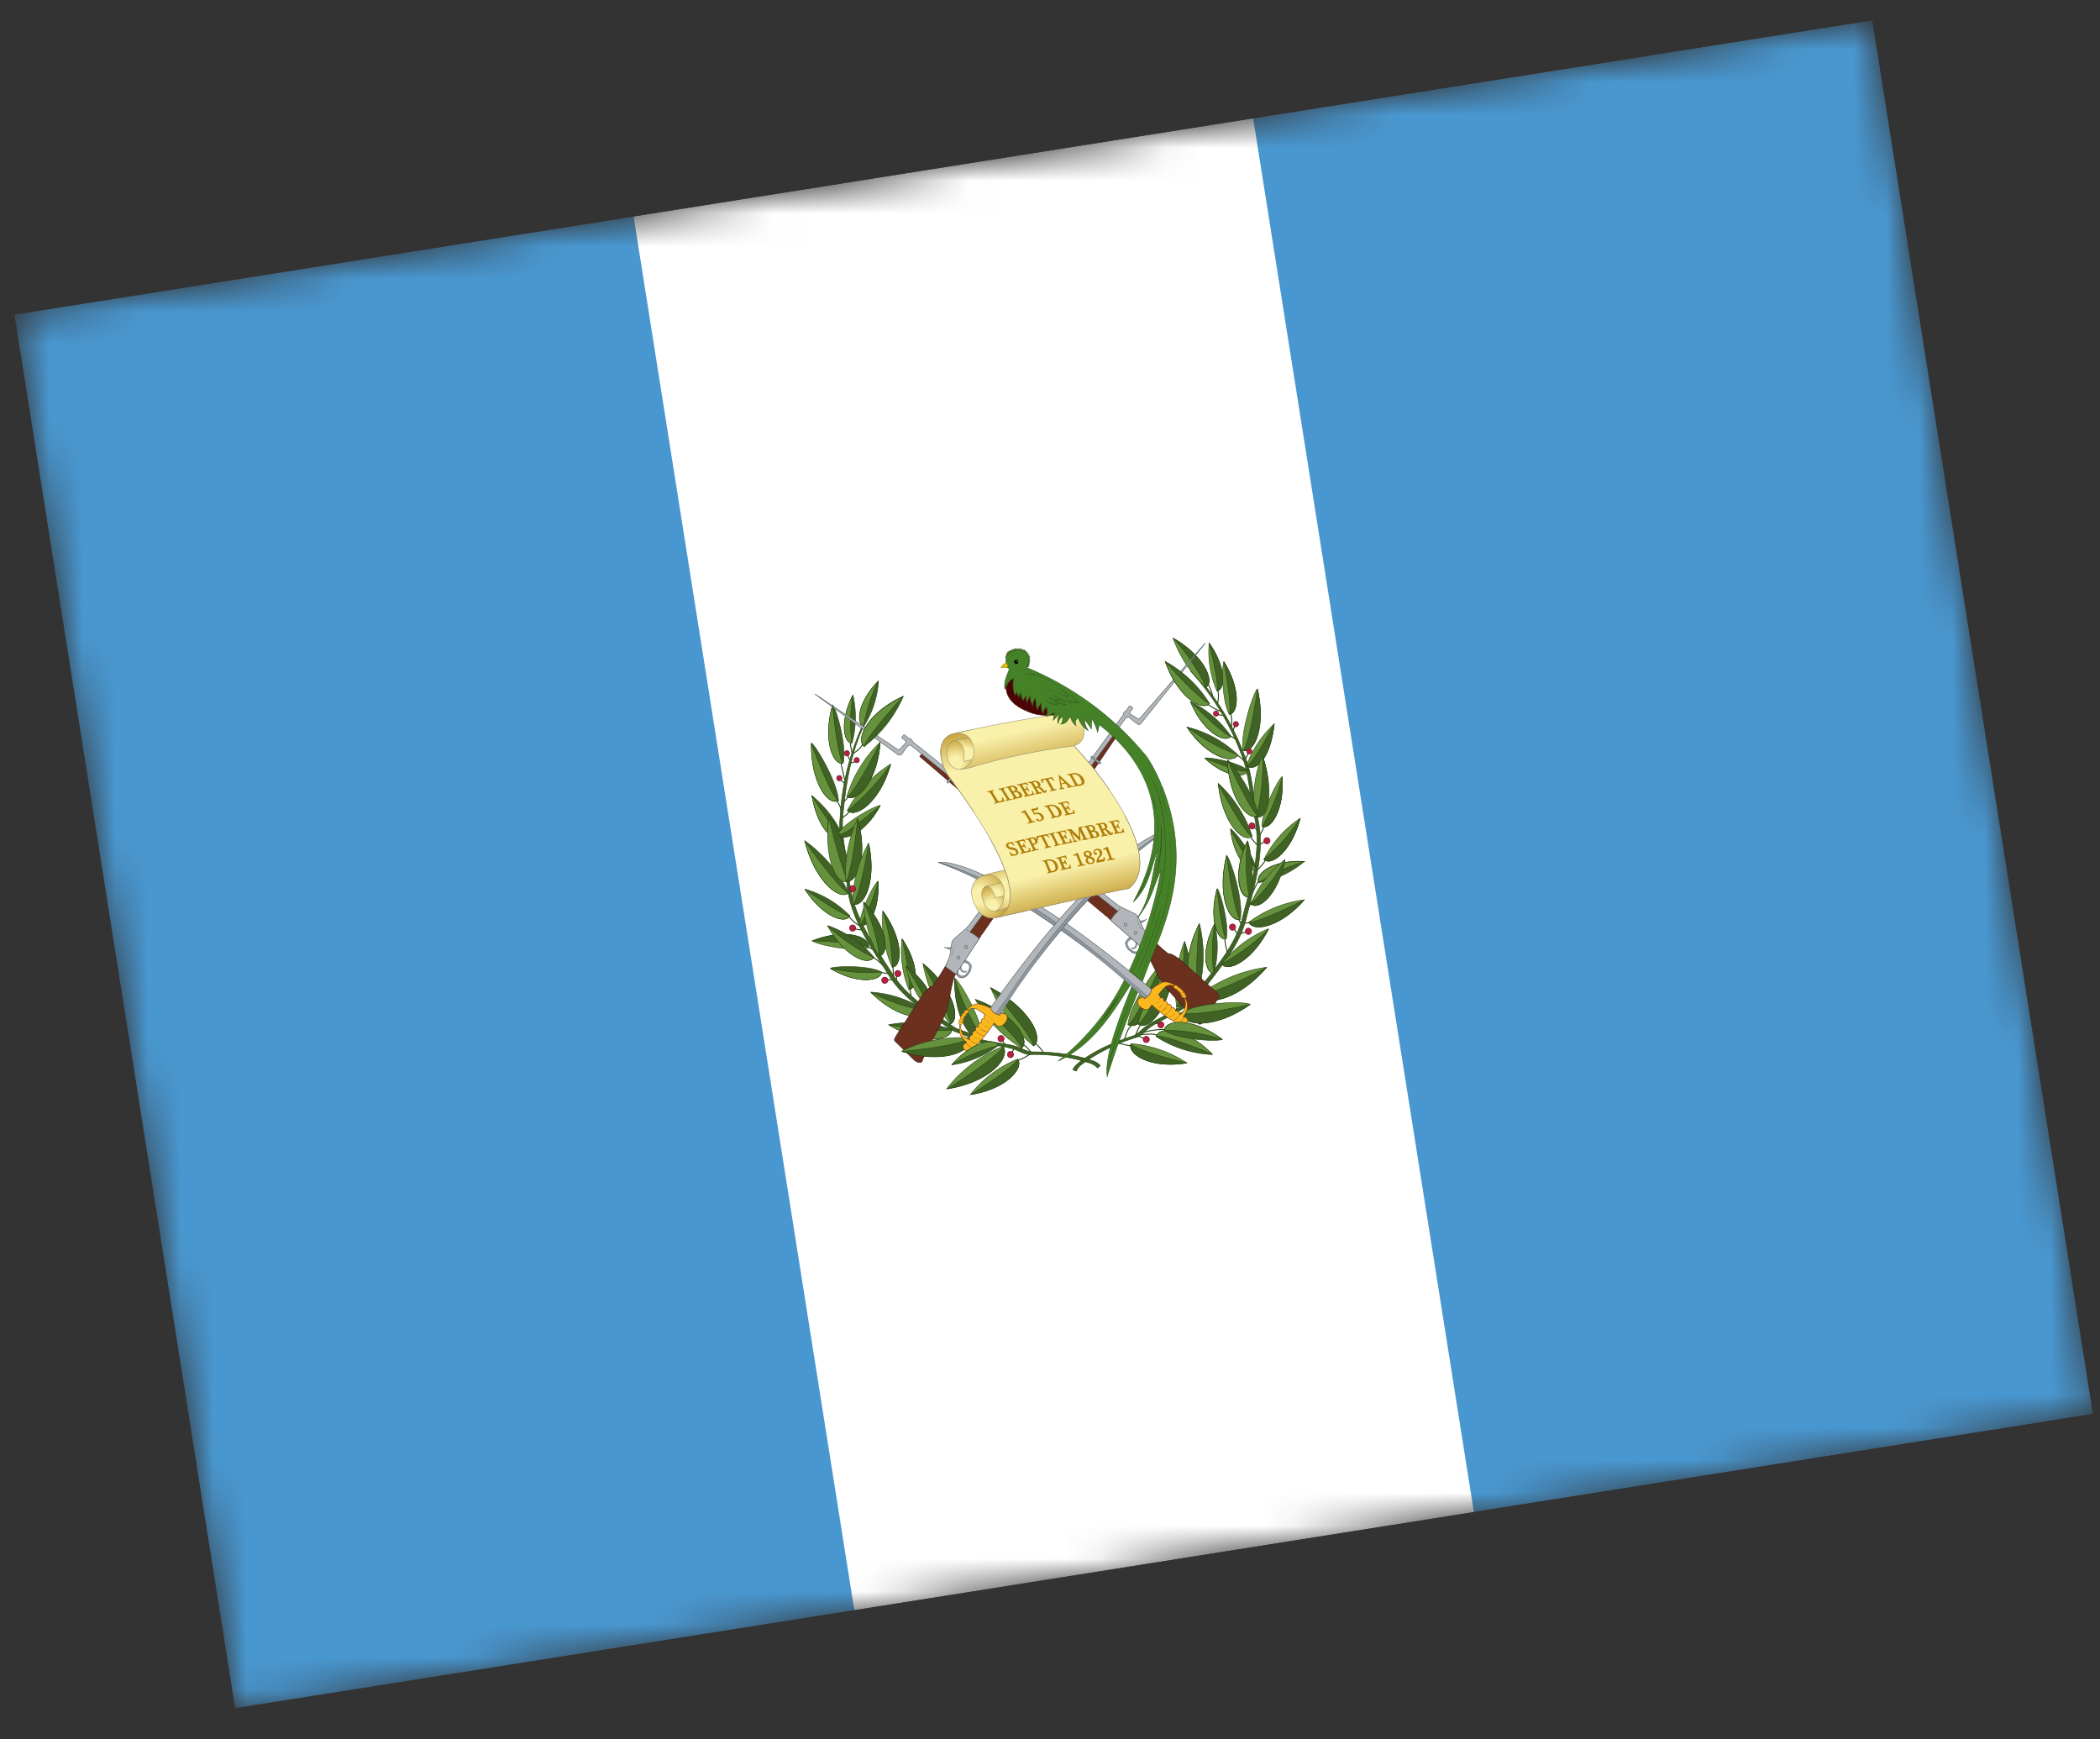<svg xmlns="http://www.w3.org/2000/svg" width="64" height="53" fill="none"><rect width="100%" height="100%" fill="#333333" stroke="none"/><g clip-path="url(#a)"><mask id="b" width="64" height="53" x="0" y="0" maskUnits="userSpaceOnUse" style="mask-type:luminance"><path fill="#fff" d="M57.063.617.436 9.586l6.726 42.47 56.628-8.969L57.063.617Z"/></mask><g mask="url(#b)"><path fill="#4997D0" d="M.436 9.586 57.063.616l6.727 42.471-56.628 8.97L.436 9.585Z"/><path fill="#fff" d="m19.31 6.596 18.881-2.99 6.727 42.47-18.882 2.991-6.726-42.47Z"/><path stroke="#24420E" stroke-width=".029" d="M31.011 32.312c.19-.06.288-.136.41-.2m.118-.326c.11.082.202.188.27.31m-.641-.281a.963.963 0 0 1 .264.273m-5.136-9.426c-.053.129-.184.232-.305.304m-.024-.012c-.016-.102-.049-.217-.05-.321m-.079.387c.005.03.045.098.066.14m.163.049-.14.044m-.298-.02c.03.19.086.406.127.572m-.14-.053a.435.435 0 0 0 .136.12m-.255.529a.8.8 0 0 1 .14.277m.211-.386-.126.133m.173.302a.984.984 0 0 1-.227.194m.195 2.997c.094.12.21.222.342.298m.063.118a.576.576 0 0 1-.227-.04m.414.572.134.054m.01.253c.096.045.206.14.31.243m-.067.22c.104.007.187.024.241.038m-.043.194.144-.023m.032-.402.012.312m.09.106.011-.122m.407.386.03.235m3.137 1.594-.068.13m-.217-.257-.071-.124"/><path fill="#406325" d="M33.537 32.474a.57.57 0 0 0-.268-.16c-.6-.205-1.174-.257-1.807-.261-.155.002-.32-.114-.483-.164-.385-.111-.79-.114-1.164-.243a.416.416 0 0 1-.16-.087c-.17-.138-.43-.149-.604-.279-.694-.475-1.409-.901-1.86-1.616-.55-.865-1.197-1.745-1.299-2.808-.063-.68-.263-1.337-.205-1.991.094-.99.248-1.966.684-2.837l-.084.073a7.76 7.76 0 0 0-.685 2.83c-.064.662.136 1.327.205 1.991.096 1.072.75 1.95 1.292 2.816.45.708 1.174 1.14 1.862 1.624.18.121.433.134.603.28.05.035.104.064.161.086.38.12.785.123 1.172.242.155.05.32.16.467.166a5.485 5.485 0 0 1 1.821.25.585.585 0 0 1 .268.16l.083-.08"/><path stroke="#24420E" stroke-width=".015" d="M33.537 32.474a.57.57 0 0 0-.268-.16c-.6-.205-1.174-.257-1.807-.261-.155.002-.32-.114-.483-.164-.385-.111-.79-.114-1.164-.243a.416.416 0 0 1-.16-.087c-.17-.138-.43-.149-.604-.279-.694-.475-1.409-.901-1.86-1.616-.55-.865-1.197-1.745-1.299-2.808-.063-.68-.263-1.337-.205-1.991.094-.99.248-1.966.684-2.837l-.084.073a7.76 7.76 0 0 0-.685 2.83c-.064.662.136 1.327.205 1.991.096 1.072.75 1.95 1.292 2.816.45.708 1.174 1.14 1.862 1.624.18.121.433.134.603.28.05.035.104.064.161.086.38.12.785.123 1.172.242.155.05.32.16.467.166a5.485 5.485 0 0 1 1.821.25.585.585 0 0 1 .268.16l.083-.08"/><path fill="#67923D" stroke="#24420E" stroke-width=".015" d="M27.192 29.476a3.535 3.535 0 0 1-.287-1.716c.631.874.598 1.681.287 1.716Zm3.82 2.797a3.54 3.54 0 0 0-1.44 1.083c1.085-.165 1.639-.807 1.44-1.083Zm.489-.4a4.477 4.477 0 0 1-1.312-1.778c1.203.627 1.638 1.562 1.312 1.779Z"/><path fill="#67923D" stroke="#24420E" stroke-width=".015" d="M31.137 31.94a4.08 4.08 0 0 1-1.413-1.485c1.193.426 1.691 1.246 1.413 1.485Zm-1.199-.32c-.018-.581-.682-1.705-.84-1.815-.024 1.24.536 1.983.84 1.815Zm-2.241-1.466a3.165 3.165 0 0 1-.207-1.541c.53.793.482 1.512.207 1.541Zm-1.873-5.46c.31-.58.767-1.066 1.322-1.409-.319 1.145-1.062 1.66-1.322 1.41Z"/><path fill="#67923D" stroke="#24420E" stroke-width=".015" d="M25.808 24.276a3.815 3.815 0 0 1 1.018-1.66c-.084 1.19-.715 1.852-1.018 1.66Zm3.152 6.937a4.13 4.13 0 0 1-.83-1.848c.949.787 1.155 1.714.823 1.849l.007-.001Zm-2.483-2.343c-.49.16-1.59-.093-1.724-.199 1.01-.4 1.775-.131 1.724.2Zm-.27-.684c-.007-.411.434-1.253.547-1.33.067.888-.316 1.443-.547 1.33Zm4.361 3.701a4.118 4.118 0 0 0-1.716 1.292c1.293-.198 1.96-.963 1.716-1.292Z"/><path fill="#406325" stroke="#24420E" stroke-width=".015" d="M27.196 29.47c.303-.034.339-.834-.293-1.708.18.551.279 1.127.293 1.707Zm1.035 1.334a3.523 3.523 0 0 0-1.687-.572c.779.784 1.603.878 1.687.572Zm-2.365-3.598a4.217 4.217 0 0 0-1.34-1.586c.306 1.24 1.07 1.831 1.34 1.586Zm1 2.413c-.402-.214-1.426-.18-1.563-.112.83.498 1.549.391 1.563.112Zm-.962-1.707a3.065 3.065 0 0 0-1.373-.817c.539.845 1.245 1.077 1.372.81l.001.007Zm-.35-3.512c-.03-.565-.673-1.647-.823-1.759-.023 1.203.517 1.92.816 1.76l.007-.001Zm.143-1.14c.119-.506-.202-1.647-.318-1.778-.303 1.06.012 1.842.318 1.778Z"/><path fill="#406325" stroke="#24420E" stroke-width=".015" d="M25.968 22.64c.127-.476.137-.977.027-1.458-.405.79-.284 1.461-.027 1.458Zm.36-.514a2.89 2.89 0 0 0 .445-1.375c-.616.622-.693 1.294-.445 1.375Zm-.655 3.342c.017.064-.167-.589-.93-1.225.2 1.078.681 1.421.93 1.225Zm3.334 5.903a3.795 3.795 0 0 0-1.922-.146c1.025.617 1.91.492 1.921.146Zm.93.25c-.313.162-.864-.576-.847-1.815.197.64.48 1.252.84 1.816l.006-.002Zm1.082.653c.19.277-.355.918-1.433 1.081.803-.502 1.407-.965 1.434-1.074l-.001-.007Zm.473-.405c.325-.224-.1-1.146-1.311-1.771.77.867 1.326 1.634 1.31 1.77Z"/><path fill="#406325" stroke="#24420E" stroke-width=".015" d="M31.135 31.934c.27-.245-.218-1.052-1.411-1.478.812.711 1.406 1.352 1.411 1.478Zm-3.431-1.78c.268-.027.323-.748-.207-1.541.177.796.26 1.458.207 1.541Zm-1.88-5.451c.26.243.99-.262 1.316-1.408a6.601 6.601 0 0 1-1.315 1.408Z"/><path fill="#406325" stroke="#24420E" stroke-width=".015" d="M25.823 24.274c.295.193.919-.468 1.003-1.658-.444.917-.89 1.625-1.003 1.658Zm3.136 6.931c.324-.133.127-1.054-.829-1.84.515.93.862 1.723.829 1.84Zm-2.496-2.332c.05-.33-.705-.594-1.71-.202.908.021 1.637.116 1.71.201Zm-.248-.68c.23.098.599-.448.546-1.339-.118.47-.302.921-.546 1.338Zm4.354 3.702c.238.337-.415 1.093-1.709 1.29.951-.593 1.68-1.15 1.71-1.29Z"/><path fill="#406325" stroke="#24420E" stroke-width=".015" d="M26.635 29.168a3.296 3.296 0 0 0-1.404-.962c.517.937 1.241 1.235 1.404.962Z"/><path fill="#67923D" stroke="#24420E" stroke-width=".015" d="M25.525 25.424c.233-.389 1.15-.871 1.303-.88-.453.858-1.146 1.126-1.303.88Zm2.7 5.382c-.083.313-.9.217-1.687-.565a6.12 6.12 0 0 0 1.687.565Zm-2.366-3.598c-.27.245-1.019-.348-1.333-1.588.628.898 1.205 1.57 1.333 1.588Zm1 2.413c-.007.278-.726.384-1.547-.108.508.112 1.03.148 1.547.108Zm-.97-1.713c-.128.26-.819.032-1.357-.812.68.492 1.271.826 1.364.81l-.007.002Zm-.35-3.513c-.298.168-.83-.543-.814-1.744.35.956.711 1.7.814 1.744Zm.15-1.14c-.305.07-.62-.711-.317-1.771.09.945.234 1.71.317 1.77Zm.271-.613c-.25-.005-.378-.667.034-1.46a4.982 4.982 0 0 0-.034 1.46Zm.36-.514c-.242-.089-.17-.753.446-1.367-.214.43-.364.891-.446 1.367Z"/><path fill="#67923D" stroke="#24420E" stroke-width=".015" d="M25.673 25.469c-.256.198-.73-.147-.93-1.225.495.799.824 1.204.93 1.225ZM29 31.373c-.012.346-.89.47-1.913-.14.997.165 1.822.214 1.913.14Zm-.699-.601a3.074 3.074 0 0 1-.696-1.33c.747.535.942 1.208.71 1.327l-.014.003Zm-1.495-1.637c-.326-.384-.53-1.483-.482-1.648.733.776.787 1.577.481 1.648Zm-.193.037c-.156.273-.879-.018-1.39-.964.414.39.882.715 1.39.965Z"/><path fill="#406325" stroke="#24420E" stroke-width=".015" d="M25.528 25.422c.157.245.836-.02 1.297-.873-.783.634-1.086.907-1.297.873Zm1.27 3.697c.305-.071.253-.865-.48-1.634.245.518.407 1.072.48 1.64v-.006Zm1.512 1.649c.232-.112.036-.793-.703-1.328.428.66.725 1.234.703 1.328Z"/><path fill="#406325" stroke="#24420E" stroke-width=".015" d="M25.863 26.703c.046-.637-.384-1.633-.606-1.823-.159 1.18.294 1.947.606 1.823Z"/><path fill="#67923D" stroke="#24420E" stroke-width=".015" d="M25.87 26.854c-.415.163-.763-.779-.608-1.935.228.976.503 1.877.6 1.929l.008.006Z"/><path fill="#67923D" stroke="#24420E" stroke-width=".015" d="M25.776 26.862a3.97 3.97 0 0 1 .36-1.909c.327 1.133-.018 1.975-.36 1.909Z"/><path fill="#406325" stroke="#24420E" stroke-width=".015" d="M25.783 26.853c.341.066.68-.768.354-1.9-.097 1.012-.263 1.826-.354 1.9Z"/><path fill="#67923D" stroke="#24420E" stroke-width=".015" d="M25.986 27.547a3.735 3.735 0 0 1 .487-1.853c.245 1.175-.152 1.965-.487 1.853Z"/><path fill="#406325" stroke="#24420E" stroke-width=".015" d="M25.996 27.553c.327.113.725-.67.481-1.837-.167.985-.38 1.776-.481 1.837Z"/><path fill="#BA1F3E" stroke="#511124" stroke-width=".015" d="M25.592 23.793a.08.08 0 0 0 .066-.093.08.08 0 0 0-.092-.068.08.08 0 0 0-.066.093.08.08 0 0 0 .092.068Zm.531-.549a.08.08 0 0 0 .066-.093.08.08 0 0 0-.091-.068.08.08 0 0 0-.067.093.08.08 0 0 0 .092.068Zm-.3-.208a.08.08 0 0 0 .066-.093.08.08 0 0 0-.091-.068.08.08 0 0 0-.066.093.08.08 0 0 0 .091.068ZM26 28.375a.095.095 0 0 0 .079-.11.095.095 0 0 0-.109-.08.095.095 0 0 0-.078.11.095.095 0 0 0 .108.08Zm-.006-1.198a.095.095 0 0 0 .079-.11.095.095 0 0 0-.109-.08.095.095 0 0 0-.078.11.095.095 0 0 0 .108.08Zm1.382 2.585a.095.095 0 0 0 .079-.11.095.095 0 0 0-.109-.08.095.095 0 0 0-.078.11.095.095 0 0 0 .108.08Zm-.396.204a.095.095 0 0 0 .08-.11.095.095 0 0 0-.11-.08.095.095 0 0 0-.078.11.095.095 0 0 0 .109.08Zm3.542 1.778a.095.095 0 0 0 .078-.11.095.095 0 0 0-.108-.08.095.095 0 0 0-.079.11.095.095 0 0 0 .109.08Zm.29.486a.095.095 0 0 0 .078-.11.095.095 0 0 0-.108-.08.095.095 0 0 0-.079.11.095.095 0 0 0 .109.08Z"/><path stroke="#24420E" stroke-width=".029" d="M37.461 22.408c.058.036.096.045.188.113m-.693-1.307c-.016-.102-.086-.264-.123-.355m.286.18a.936.936 0 0 1-.016.406m-.307.012c.147.096.286.18.425.224m.287.045c.03.145.04.294.02.447m.045.105.067-.183m.005.914c.104.006.224.114.292.216m.02-.101.09-.18m.479 2.234a1.834 1.834 0 0 1-.133.275m-.288.046c.074.093.15.201.234.263m.247.403a.967.967 0 0 1-.276.344m.066.326c-.07.071-.145.248-.211.386m.369-1.572-.14.09m-.187-.526.098.06m-.234 2.84-.144.023m-.172-.108.062.11m-.486.46c0 .142.035.271.072.408m.204-.707.097.15m.28-.052-.177.05m-1.918 2.2-.05.143m.807-.428c-.105.032-.2.032-.297.032m-.325.502c-.077-.026-.151-.029-.227-.04m-1.024.365c-.056.062-.116.198-.169.327m-.095-.322c-.157.122-.187.306-.249.474m.234.173c-.12-.012-.258-.05-.404-.086m1.19-.241c-.178-.062-.348-.02-.525-.022m.77-.152a2.105 2.105 0 0 0-.74.11m.53-.28-.108-.027m-.338.466-.18-.07m3.587-4.255a1.288 1.288 0 0 0-.22.327m-.793-5.84-.168-.034"/><path fill="#406325" stroke="#24420E" stroke-width=".015" d="M32.696 32.598c.042-.104.127-.17.205-.235.507-.38 1.038-.599 1.64-.8.146-.052.267-.214.408-.304.33-.232.715-.36 1.032-.59.02-.018.097-.083.125-.14.118-.184.361-.275.488-.452.512-.666 1.06-1.293 1.27-2.113.254-.992.598-2.028.367-3.07-.15-.667-.163-1.354-.42-1.958a7.822 7.822 0 0 0-1.528-2.487l.103.044a7.76 7.76 0 0 1 1.527 2.487c.265.602.279 1.297.42 1.957.239 1.041-.112 2.079-.359 3.077-.21.813-.765 1.44-1.27 2.113-.134.171-.37.26-.487.452a.73.73 0 0 1-.126.132c-.324.231-.707.367-1.04.592-.132.096-.255.25-.393.302a5.485 5.485 0 0 0-1.654.802.584.584 0 0 0-.206.235l-.102-.044Z"/><path fill="#406325" stroke="#24420E" stroke-width=".015" d="M37.797 28.021c.116-.573-.287-1.813-.413-1.958-.303 1.202.076 2.057.413 1.958Z"/><path fill="#406325" stroke="#24420E" stroke-width=".015" d="M37.37 28.612c.1-.435-.174-1.419-.273-1.53-.259.917.01 1.594.272 1.53Zm.354-5.61a3.416 3.416 0 0 0-1.554-.848c.599.902 1.395 1.143 1.554.848Z"/><path fill="#406325" stroke="#24420E" stroke-width=".015" d="M37.516 22.436a3.189 3.189 0 0 0-1.235-1.057c.373.916 1.042 1.282 1.235 1.057Zm.51 1.036c-.298-.253-1.183-.405-1.31-.37.607.578 1.246.62 1.31.37Zm.336 3.424a2.867 2.867 0 0 0 1.391-.647c-.958-.058-1.521.383-1.391.647Zm-.08-.414c-.065-.41-.647-1.157-.783-1.225.103.883.577 1.37.783 1.225Z"/><path fill="#406325" stroke="#24420E" stroke-width=".015" d="M38.16 25.475a3.735 3.735 0 0 0-1.034-1.605c.13 1.194.75 1.815 1.034 1.605Zm-2.933 6.109c.517.335 1.11.525 1.722.552-.775-.8-1.618-.876-1.714-.553h-.008Z"/><path fill="#67923D" stroke="#24420E" stroke-width=".015" d="M37.797 28.006c-.345.1-.714-.741-.411-1.943.128 1.044.312 1.877.41 1.943Zm-3.329 3.796a3.615 3.615 0 0 1 1.706.591c-1.083.18-1.808-.26-1.712-.583l.006-.008Zm-.091-.578c.05-.608.831-1.72 1-1.815-.06 1.291-.688 2.02-1 1.815Zm1.481-.542a4.054 4.054 0 0 1 .238-1.986c.405 1.165.103 2.044-.238 1.986Zm1.375-1.312a3.526 3.526 0 0 1 1.42-1.065c-.498.986-1.246 1.33-1.428 1.066l.008-.001Zm1.227-4.19c0-.472.49-1.419.614-1.514.072 1.009-.352 1.63-.612 1.522l-.002-.008Z"/><path fill="#67923D" stroke="#24420E" stroke-width=".015" d="M38.063 28.1a3.617 3.617 0 0 1 1.688-.68c-.735.844-1.573.984-1.688.68Zm.456-1.909a3.21 3.21 0 0 1 1.104-1.254c-.266 1.017-.892 1.476-1.104 1.254Zm-.636-3.317c-.088-.556.311-1.75.438-1.883.265 1.165-.106 1.98-.438 1.883Zm-.795-1.815a3.044 3.044 0 0 1-.239-1.462c.521.735.497 1.42.232 1.463l.007-.001Z"/><path fill="#67923D" stroke="#24420E" stroke-width=".015" d="M36.754 20.946a3.709 3.709 0 0 1-1.003-1.498c.955.546 1.27 1.328 1.003 1.498Zm1.24 2.39c-.012.069.125-.598.841-1.28-.121 1.09-.578 1.462-.842 1.28Zm-1.408 6.96a4.367 4.367 0 0 1 2.019-.821c-.883 1.024-1.886 1.198-2.019.822Zm.786-1.683c-.263.057-.538-.612-.28-1.53.078.813.204 1.467.28 1.53Zm.355-5.61c-.152.294-.947.06-1.547-.85.47.362.992.649 1.547.85Zm-.215-.566c-.192.225-.853-.135-1.227-1.057.59.61 1.125 1.058 1.227 1.057Zm.519 1.042c-.065.243-.696.208-1.303-.37.815.313 1.138.449 1.31.37h-.007Zm.348 3.408c-.137-.263.428-.69 1.386-.632-.491.138-.959.35-1.386.632Zm-.094-.405c-.212.146-.678-.335-.781-1.218.202.445.465.857.783 1.225l-.002-.007Z"/><path fill="#67923D" stroke="#24420E" stroke-width=".015" d="M38.155 25.491c-.283.21-.897-.412-1.026-1.599.464.886.911 1.573 1.026 1.6Zm-2.913 6.09c.094-.329.924-.25 1.704.54-.867-.364-1.603-.593-1.704-.54Z"/><path fill="#406325" stroke="#24420E" stroke-width=".015" d="M35.857 30.667c.348.064.645-.807.245-1.98-.039 1.055-.154 1.905-.244 1.987l-.001-.007Z"/><path fill="#406325" stroke="#24420E" stroke-width=".015" d="M36.536 30.17a4.14 4.14 0 0 0 .018-2.027c-.56 1.109-.37 2.03-.018 2.027Zm-2.073 1.64c-.096.323.614.765 1.696.578-.917-.214-1.635-.475-1.696-.578Zm-.08-.595c.313.206.935-.515.995-1.806-.438.999-.874 1.773-.994 1.806Zm2.85-1.845c.176.272.924-.071 1.43-1.059a6.092 6.092 0 0 1-1.43 1.059Zm1.236-4.19c.26.115.678-.505.607-1.506a5.555 5.555 0 0 1-.607 1.505Zm-.406 2.92c.122.31.946.164 1.688-.68-.851.434-1.58.715-1.681.678l-.007.001Zm.461-1.918c.22.22.838-.237 1.104-1.254a5.474 5.474 0 0 1-1.104 1.254Zm-.628-3.318c.325.098.697-.71.425-1.866-.136.996-.333 1.799-.432 1.867l.007-.001Zm-.803-1.814c.253-.033.284-.72-.246-1.46.194.756.293 1.385.246 1.46Zm-.334-.112c.268-.17-.046-.945-1.001-1.49a6.1 6.1 0 0 1 1.001 1.49Zm1.235 2.405c.264.183.72-.189.84-1.287-.442.827-.735 1.255-.84 1.287Zm-1.4 6.96c.132.369 1.128.196 2.004-.82-1.014.521-1.879.868-2.004.82Z"/><path fill="#406325" stroke="#24420E" stroke-width=".015" d="M36.992 29.663a3.085 3.085 0 0 0 .026-1.51c-.423.816-.291 1.507-.027 1.503v.007Zm1.075-2.322c.192-.457.045-1.573-.051-1.716-.459.965-.262 1.743.05 1.716Z"/><path fill="#67923D" stroke="#24420E" stroke-width=".015" d="M36.534 30.161c-.351.01-.534-.912.013-2.01-.099 1.05-.093 1.918-.013 2.01Zm1.736-5.394c-.162-.56.055-1.515.213-1.72.354 1.023.085 1.785-.213 1.72Zm-1.279 4.887c-.264.004-.396-.687.027-1.503a5.074 5.074 0 0 0-.027 1.503Zm.473-7.885c-.227-.414-.231-1.463-.166-1.608.522.832.442 1.587.166 1.608Zm-2.78 9.442c.087-.613.92-1.72 1.095-1.822-.106 1.328-.78 2.042-1.095 1.822Zm3.438-3.662a3.297 3.297 0 0 1 1.03-1.348c-.201 1.051-.798 1.558-1.037 1.349l.007-.001Zm-.049-.218c-.313.02-.508-.744-.05-1.708a5.476 5.476 0 0 0 .05 1.708Z"/><path fill="#406325" stroke="#24420E" stroke-width=".015" d="M38.29 24.899c.396.08.533-.819.197-1.823a7.364 7.364 0 0 1-.195 1.83l-.002-.007Z"/><path fill="#406325" stroke="#24420E" stroke-width=".015" d="M38.343 24.86c-.051-.554-.77-1.602-.933-1.703.04 1.178.628 1.871.933 1.703Zm-.881-3.098c.284-.015.357-.762-.165-1.6.162.836.226 1.523.165 1.6Zm-2.773 9.44c.316.228.983-.485 1.09-1.806-.49 1-.97 1.773-1.09 1.807Zm3.439-3.654c.24.21.837-.29 1.037-1.349-.276.5-.626.955-1.037 1.349Z"/><path fill="#67923D" stroke="#24420E" stroke-width=".015" d="M38.334 24.855c-.304.175-.884-.512-.923-1.69.404.925.813 1.647.922 1.69Z"/><path fill="#BA1F3E" stroke="#511124" stroke-width=".015" d="M37.678 22.148a.08.08 0 0 0 .066-.093.08.08 0 0 0-.092-.068.08.08 0 0 0-.066.093.08.08 0 0 0 .092.068Zm.409.828a.08.08 0 0 0 .066-.093.08.08 0 0 0-.092-.068.08.08 0 0 0-.066.093.08.08 0 0 0 .092.068Zm.539 2.739a.095.095 0 0 0 .079-.11.095.095 0 0 0-.109-.08.095.095 0 0 0-.078.11.095.095 0 0 0 .108.08Zm-.454-.452a.095.095 0 0 0 .079-.11.095.095 0 0 0-.109-.08.095.095 0 0 0-.078.11.095.095 0 0 0 .108.08Zm-.594 3.084a.095.095 0 0 0 .078-.11.095.095 0 0 0-.108-.08.095.095 0 0 0-.079.11.095.095 0 0 0 .109.08Zm.484.127a.095.095 0 0 0 .078-.11.095.095 0 0 0-.108-.08.095.095 0 0 0-.078.11.095.095 0 0 0 .108.08Zm-2.669 2.849a.095.095 0 0 0 .078-.11.095.095 0 0 0-.108-.08.095.095 0 0 0-.078.11.095.095 0 0 0 .108.08Zm-.444.448a.095.095 0 0 0 .078-.11.095.095 0 0 0-.108-.08.095.095 0 0 0-.079.11.095.095 0 0 0 .109.08Zm2.124-9.947a.08.08 0 0 0 .066-.093.08.08 0 0 0-.091-.068.08.08 0 0 0-.067.093.08.08 0 0 0 .092.068Z"/><path fill="#8C959D" stroke="#485654" stroke-width=".007" d="M29.257 29.502c-.003.075.084.159.167.123.036-.005.044-.044.009-.038-.027.019-.065.01-.09-.009a.15.15 0 0 1-.052-.142l-.034.066Z"/><path fill="#8C959D" d="M29.487 29.614c-.058.1-.16.153-.234.104-.05-.037-.071-.078-.06-.14l-.056.106s.058.089.136.114c.099.022.212-.056.268-.163.046-.082.088-.193.03-.274a.293.293 0 0 0-.163-.102l-.06.085c.034-.02.086-.014.127.01.105.058.072.176.012.26Z"/><path fill="#485654" d="M29.488 29.616a.293.293 0 0 1-.067.085c-.034.02-.067.04-.104.04a.072.072 0 0 1-.054-.015.073.073 0 0 1-.043-.038c-.017-.012-.019-.027-.03-.048-.003-.022-.006-.036.005-.06l.009.006-.064.107-.001-.007.087.084.054.021.059-.002a.216.216 0 0 0 .109-.055.235.235 0 0 0 .082-.088l.055-.113a.212.212 0 0 0 .003-.12c-.003-.023-.005-.037-.023-.057a.308.308 0 0 0-.155-.095l.007-.001-.06.091-.006.002c.012-.017.033-.02.048-.023l.06.006c.032.017.065.042.078.077a.166.166 0 0 1 .002.105.202.202 0 0 1-.05.098Zm0 0a.188.188 0 0 0 .044-.097.173.173 0 0 0-.002-.105c-.013-.035-.045-.053-.076-.063-.033-.017-.077-.018-.096 0l-.007.002.058-.1c.063.016.12.051.163.102a.085.085 0 0 1 .03.055.247.247 0 0 1-.008.129.246.246 0 0 1-.056.114.254.254 0 0 1-.08.095.223.223 0 0 1-.18.055.161.161 0 0 1-.058-.025.368.368 0 0 1-.088-.09l.056-.107.015-.003.002.06c.002.015.005.037.022.049l.042.03c.01.014.032.018.046.016a.188.188 0 0 0 .106-.032l.067-.085Z"/><path fill="#6C301E" stroke="#351710" stroke-linejoin="round" stroke-width=".015" d="m34.055 22.221-2.421 3.345-2.497 3.333-.267.447c-.117.191-.255.438-.425.667-.027.057-.074.042-.112.078a1.514 1.514 0 0 0-.31.371l-.726 1.127c-.04.074-.056.114-.006.15l.576.57c.1.073.208.101.239.021.159-.437.63-1.134.77-1.643.076-.312.151-.856.247-.999.118-.183.419-.65.7-1.062l.06-.085a.209.209 0 0 1 .053-.083c1.409-2.022 3.025-4.46 4.208-6.183l-.083-.062-.006.008Z"/><path fill="#8C959D" stroke="#485654" stroke-width=".007" d="M28.99 28.929c-.086.013-.152-.029-.224-.07.09.016.181.032.254-.018l-.03.088Z"/><path fill="#B2B6BA" stroke="#485654" stroke-width=".015" d="m36.718 19.61-1.98 2.277c-.016.033-.039.029-.064.01l-.236-.142-.007-.044.085-.119c.012-.016-.004-.021-.015-.042l-.05-.037c-.022-.004-.036.005-.048.022l-.083.126c-.05.008-.086.058-.084.118-1.162 1.586-2.16 2.996-3.318 4.558l-1.372 1.837c-.046.082-.275.26-.423.396a.416.416 0 0 0-.112.13l-.066.423c-.029.095-.133.321-.13.336l.315.227.66-.996.052-.084a.977.977 0 0 0-.217-.168l-.057-.028c-.01-.014.016-.04.028-.057a943.26 943.26 0 0 0 4.727-6.49.1.1 0 0 0 .072-.011l.244.193c.05.044.094.038.126.01l1.96-2.447-.007.002Z"/><path fill="#485654" d="m28.95 29.108.044-.007.034-.013.023-.183.03-.185-.023.184-.022.183-.041.022h-.052.008Z"/><path stroke="#485654" stroke-width=".015" d="M29.448 28.9a.044.044 0 0 0 .036-.05.044.044 0 0 0-.05-.037.044.044 0 0 0-.036.05.044.044 0 0 0 .05.038Zm-.23.323a.044.044 0 0 0 .036-.05.044.044 0 0 0-.05-.037.044.044 0 0 0-.036.05.044.044 0 0 0 .05.037Z"/><path fill="#485654" d="M29.575 28.409a.848.848 0 0 1-.148-.096.833.833 0 0 1 .148.096Z"/><path fill="#8C959D" stroke="#485654" stroke-width=".007" d="m33.234 23.076.292.216.036-.051-.29-.209-.036.05-.002-.006Zm1.416 5.674c.023.072-.04.175-.128.162-.036.004-.055-.031-.019-.035.03.012.065-.007.084-.031a.15.15 0 0 0 .013-.15l.05.054Z"/><path fill="#8C959D" d="M34.456 28.919c.082.08.194.105.253.04.039-.05.048-.095.02-.151l.083.087s-.033.1-.101.145c-.09.047-.22.002-.302-.086-.066-.068-.135-.164-.102-.257a.292.292 0 0 1 .131-.141l.08.066c-.037-.011-.086.01-.119.042-.086.084-.023.19.057.255Z"/><path fill="#485654" d="M34.458 28.92a.28.28 0 0 0 .088.065c.038.011.075.022.11.01a.072.072 0 0 0 .049-.027.074.074 0 0 0 .031-.048c.013-.016.011-.03.016-.054-.002-.022-.004-.037-.02-.057l-.007.008.09.087-.001-.007-.062.103-.047.035-.057.014a.215.215 0 0 1-.12-.024.238.238 0 0 1-.102-.064l-.083-.095a.216.216 0 0 1-.035-.116c-.002-.022-.004-.036.008-.06a.306.306 0 0 1 .124-.133l-.007.001.081.073h.008c-.016-.014-.038-.011-.053-.01l-.056.021c-.026.025-.052.058-.055.096a.165.165 0 0 0 .026.101.201.201 0 0 0 .074.081Zm0 0a.19.19 0 0 1-.067-.082.172.172 0 0 1-.026-.101c.003-.038.03-.063.057-.08.027-.026.07-.038.093-.026h.007l-.082-.08a.306.306 0 0 0-.131.14.085.085 0 0 0-.015.06.247.247 0 0 0 .042.123c.019.035.044.07.084.095a.248.248 0 0 0 .103.071.223.223 0 0 0 .188.007.16.16 0 0 0 .05-.04.37.37 0 0 0 .06-.11l-.082-.089-.015.002.014.058c.001.015.004.037-.009.053l-.032.04c-.006.016-.027.026-.041.027a.187.187 0 0 1-.11-.003l-.088-.065Z"/><path fill="#6C301E" stroke="#351710" stroke-linejoin="round" stroke-width=".015" d="m28.103 22.978 3.216 2.595 3.286 2.564.376.362c.163.154.36.356.585.533.042.047.083.02.13.045.137.06.29.177.395.278l.998.897c.058.061.083.096.045.145l-.406.698c-.077.098-.173.153-.225.084-.268-.38-.906-.93-1.175-1.385-.155-.28-.372-.786-.5-.899a51.307 51.307 0 0 0-.956-.843l-.08-.065a.208.208 0 0 0-.074-.067c-1.891-1.583-4.091-3.513-5.688-4.867l.065-.082.008.007Z"/><path fill="#8C959D" stroke="#485654" stroke-width=".007" d="M34.757 28.126c.087-.01.139-.067.198-.125-.083.038-.167.077-.25.049l.052.076Z"/><path fill="#B2B6BA" stroke="#485654" stroke-width=".015" d="m24.847 21.155 2.51 1.68c.024.028.045.018.064-.007l.19-.199-.004-.044-.113-.092c-.016-.013-.002-.022.003-.045l.038-.049c.021-.01.036-.004.052.01l.114.099c.05-.005.098.034.112.092 1.538 1.227 2.873 2.326 4.401 3.532l1.808 1.413c.066.068.334.18.512.273.062.03.117.062.142.096l.175.39c.053.085.213.276.214.29l-.245.302-.898-.789-.073-.066a.98.98 0 0 1 .166-.22l.047-.042c.006-.015-.026-.034-.042-.047a946.53 946.53 0 0 1-6.269-5.028.1.1 0 0 1-.072.007l-.184.251c-.038.056-.082.06-.12.043l-2.535-1.85h.007Z"/><path fill="#485654" d="m34.842 28.29-.044.005-.037-.003-.07-.171-.077-.17.07.17.07.172.045.01.05-.013h-.007Z"/><path stroke="#485654" stroke-width=".015" d="M34.307 28.22a.044.044 0 0 1-.048-.04.044.044 0 0 1 .038-.049.044.044 0 0 1 .048.04.044.044 0 0 1-.038.049Zm.307.251a.044.044 0 0 1-.049-.04.044.044 0 0 1 .039-.048.044.044 0 0 1 .048.04.044.044 0 0 1-.038.048Z"/><path fill="#485654" d="M34.054 27.778a.86.86 0 0 0 .117-.132.845.845 0 0 0-.117.132Z"/><path fill="#8C959D" stroke="#485654" stroke-width=".007" d="m29.119 23.589-.225.285-.048-.04.226-.277.048.039-.001-.007Z"/><path fill="#67923D" stroke="#24420E" stroke-width=".015" d="M29.571 31.633a3.986 3.986 0 0 0-2.093.399c1.263.4 2.171 0 2.085-.405l.008.006Zm6.427-.77c.522-.33 1.916-.357 2.101-.258-1.071.761-2.065.664-2.108.258H36Z"/><path fill="#406325" stroke="#24420E" stroke-width=".015" d="M29.559 31.643c.085.4-.816.797-2.079.397 1.11-.1 2-.287 2.07-.403l.009.006ZM36 30.872c.049.404 1.029.504 2.106-.267-1.087.248-1.991.346-2.1.258l-.006.009Z"/><path fill="#B2B6BA" stroke="#485654" stroke-width=".015" d="M34.857 30.39a17.372 17.372 0 0 0-6.25-4.107c.248-.055.863.156 1.124.272 1.894.854 3.595 2.114 5.402 3.626a1.78 1.78 0 0 1-.21.258l-.066-.05Z"/><path fill="#8C959D" d="m35.004 30.35-.101.107c-1.994-1.903-4.619-3.608-6.305-4.173 2.32.667 4.46 2.419 6.382 4.056l.007-.001.017.012Z"/><path fill="#485654" d="m35.004 30.352-.1.106a22.269 22.269 0 0 0-2.968-2.378 20.765 20.765 0 0 0-2.464-1.432 9.082 9.082 0 0 0-.874-.363l-.002-.015c.617.18 1.2.425 1.769.717.56.286 1.1.628 1.628.986.523.363 1.032.745 1.528 1.145.505.4.983.818 1.475 1.228l.008.006Zm0 0c-.493-.417-.976-.82-1.48-1.22-.496-.4-1.006-.782-1.529-1.144A16.446 16.446 0 0 0 30.367 27a9.832 9.832 0 0 0-1.76-.71l-.003-.015c.591.228 1.167.494 1.723.8a20.85 20.85 0 0 1 3.15 2.131c.494.399.973.818 1.434 1.257l.093-.112Z"/><path fill="#FAB81C" stroke="#6C301E" stroke-width=".015" d="M35.445 29.922c-.136.066-.25.137-.354.228.002.105-.108.242-.213.281l-.052-.052-.014.003-.04.028c-.043.007-.09.03-.103.092-.017.078.048.165.122.213.08.04.112.057.184.046.075-.035.107-.115.125-.14.317.287.547.438.926.648.151-.024.215-.132.147-.233-.02-.035-.066-.05-.1-.03l-.006-.036c.147-.188.194-.405-.048-.727-.205-.267-.4-.341-.566-.315h-.007v-.006Zm.498.265c.044.046.067.095.096.135.15.201.099.487-.075.597l-.015.002c.021-.056-.082-.152-.12-.108.014-.055-.073-.139-.127-.107.02-.056-.058-.134-.118-.094.02-.056-.042-.128-.112-.102.012-.062-.05-.128-.112-.103-.01-.058-.028-.085-.053-.104.063-.07.14-.18.213-.236.18-.118.327.023.423.12Z"/><path fill="#FAB81C" stroke="#6C301E" stroke-width=".007" d="M36.066 30.407c-.04-.016-.067-.05-.056-.074.01-.031.044-.044.084-.028.038.009.065.042.061.065-.01.032-.051.046-.09.037Z"/><path fill="#FAB81C" stroke="#6C301E" stroke-width=".007" d="M36.032 30.34c-.04-.017-.067-.05-.057-.082.01-.024.045-.037.084-.02.039.008.066.041.062.065-.01.031-.051.045-.09.036Z"/><path fill="#FAB81C" stroke="#6C301E" stroke-width=".007" d="M35.977 30.257c-.038-.009-.066-.042-.055-.066.01-.032.045-.045.083-.036.04.016.067.05.056.074-.003.03-.045.044-.084.028Z"/><path fill="#FAB81C" stroke="#6C301E" stroke-width=".007" d="M35.908 30.195c-.04-.017-.067-.05-.056-.074.01-.024.045-.037.084-.028.039.016.066.049.063.072-.011.024-.052.046-.091.03Z"/><path fill="#FAB81C" stroke="#6C301E" stroke-width=".007" d="M35.824 30.13c-.045-.008-.067-.05-.055-.066l-.002-.015c.016.005.053.006.042-.014-.002-.015-.01-.021-.002-.015l.045.008c.04.016.067.05.056.074-.003.03-.045.044-.084.028Z"/><path fill="#FAB81C" d="M35.099 30.621c.03-.14.104-.271.207-.317l-.207.317Zm.018.02c.095 0 .221-.133.242-.234l-.242.234Zm.102.089c.12.01.223-.126.26-.221l-.26.22Zm.126.1c.144-.023.208-.13.238-.218l-.238.217Zm.125.092a.298.298 0 0 0 .23-.216l-.23.216Zm.117.087c.136-.022.212-.102.242-.189l-.242.189Zm.138.082c.123-.012.205-.1.223-.17l-.223.17Zm.147.09a.24.24 0 0 0 .2-.182l-.2.182Z"/><path fill="#6C301E" d="M35.099 30.621a.52.52 0 0 1 .128-.26.165.165 0 0 1 .079-.058.289.289 0 0 0-.08.058.596.596 0 0 0-.128.26Zm.018.02c.028-.005.057-.01.083-.028l.065-.056.063-.07.031-.08a.148.148 0 0 1-.031.08.386.386 0 0 1-.128.126.124.124 0 0 1-.084.028Zm.102.089.086-.014.065-.055a.412.412 0 0 0 .101-.151l-.039.08-.054.077-.066.048-.093.015Zm.126.1c.029-.005.058-.01.077-.028l.066-.048.062-.07.032-.08a.295.295 0 0 1-.086.157l-.066.047-.086.014.001.007Zm.125.092a.232.232 0 0 0 .142-.082.383.383 0 0 0 .089-.134.198.198 0 0 1-.032.08l-.05.06-.064.055a.214.214 0 0 1-.085.021Zm.117.087c.029-.005.057-.01.076-.028a.331.331 0 0 0 .133-.096l.032-.072-.031.08c-.02.018-.038.043-.065.055a.252.252 0 0 1-.138.06h-.007Zm.138.082a.321.321 0 0 0 .138-.059l.051-.045c.011-.025.03-.043.034-.066.004.022-.014.047-.026.064a.26.26 0 0 1-.204.108l.007-.002Zm.147.09.07-.019.053-.038.043-.052.034-.065a.221.221 0 0 1-.071.121.214.214 0 0 1-.13.053Z"/><path fill="#B2B6BA" stroke="#485654" stroke-width=".015" d="M30.476 30.89a17.32 17.32 0 0 1 5.009-5.543c-.255.01-.796.367-1.02.545-1.616 1.302-2.943 2.948-4.309 4.865.096.08.16.133.268.197l.052-.064Z"/><path fill="#8C959D" d="m30.323 30.889.124.077c1.448-2.342 3.557-4.651 5.045-5.621-2.076 1.228-3.703 3.46-5.149 5.527h-.007l-.013.017Z"/><path fill="#485654" d="m30.322 30.89.125.077c.669-1.08 1.428-2.1 2.269-3.046a20.7 20.7 0 0 1 2.022-2.004 8.99 8.99 0 0 1 .754-.571l-.002-.015a9.9 9.9 0 0 0-1.53 1.138c-.47.417-.906.883-1.326 1.363-.414.482-.81.98-1.189 1.49-.387.514-.744 1.04-1.116 1.56l-.007.008Zm0 0c.372-.527.737-1.039 1.125-1.552a25.48 25.48 0 0 1 1.189-1.492 16.4 16.4 0 0 1 1.325-1.363 9.79 9.79 0 0 1 1.524-1.13l-.001-.014a14.08 14.08 0 0 0-1.466 1.206 20.795 20.795 0 0 0-2.507 2.853c-.378.51-.735 1.036-1.07 1.577l-.119-.085Z"/><path fill="#FAB81C" stroke="#6C301E" stroke-width=".015" d="M29.786 30.583c.15.03.277.07.4.133.025.101.167.206.278.218l.037-.063.015-.002.046.018c.043-.004.095.006.123.063.036.07-.005.171-.065.237-.067.058-.094.083-.166.09-.082-.014-.132-.084-.156-.104-.235.358-.42.562-.733.86-.152.014-.241-.074-.202-.189.011-.038.053-.065.09-.053l-.003-.037c-.19-.146-.29-.344-.137-.716.13-.31.3-.43.467-.447h.007v-.008Zm-.415.383c-.03.055-.04.108-.057.154-.094.232.027.496.223.558l.015-.001c-.035-.049.041-.168.088-.135-.027-.05.036-.152.096-.136-.034-.049.023-.143.09-.12-.033-.049.01-.135.083-.127-.027-.057.016-.136.082-.127-.005-.059.006-.09.026-.114-.078-.052-.182-.139-.266-.175-.204-.07-.311.104-.38.223Z"/><path fill="#FAB81C" stroke="#6C301E" stroke-width=".007" d="M29.31 31.21c.033-.025.051-.064.034-.085-.017-.028-.054-.032-.088-.006-.035.018-.053.057-.043.079.017.028.061.03.096.013Z"/><path fill="#FAB81C" stroke="#6C301E" stroke-width=".007" d="M29.323 31.135c.034-.026.052-.065.035-.093-.017-.02-.054-.024-.088.002-.035.018-.053.057-.043.078.017.028.061.031.096.013Z"/><path fill="#FAB81C" stroke="#6C301E" stroke-width=".007" d="M29.356 31.042c.035-.019.053-.058.036-.078-.017-.028-.054-.032-.089-.014-.034.026-.052.065-.035.085.01.03.054.032.088.007Z"/><path fill="#FAB81C" stroke="#6C301E" stroke-width=".007" d="M29.41 30.962c.033-.025.051-.064.035-.085-.017-.02-.054-.024-.089-.006-.034.026-.052.065-.042.086.016.02.061.031.095.005Z"/><path fill="#FAB81C" stroke="#6C301E" stroke-width=".007" d="M29.474 30.88c.042-.019.052-.064.036-.078l-.002-.014c-.013.008-.049.02-.044-.004-.001-.014.005-.022-.001-.014l-.042.018c-.034.026-.052.065-.036.086.01.029.055.032.089.006Z"/><path fill="#FAB81C" d="M30.3 31.174c-.064-.128-.17-.237-.28-.255l.28.255Zm-.012.023c-.093.024-.248-.072-.294-.165l.294.165Zm-.077.112c-.113.04-.247-.065-.307-.149l.307.149Zm-.096.128c-.145.014-.234-.074-.286-.15l.285.15Zm-.098.121a.299.299 0 0 1-.278-.151l.278.151Zm-.091.113c-.138.014-.231-.044-.282-.121l.282.121Zm-.113.115c-.122.02-.224-.045-.26-.108l.26.108Zm-.12.123a.24.24 0 0 1-.238-.125l.239.126Z"/><path fill="#6C301E" d="M30.3 31.174a.52.52 0 0 0-.19-.22.165.165 0 0 0-.091-.036.287.287 0 0 1 .09.036.596.596 0 0 1 .19.22Zm-.013.023c-.029.003-.058.006-.088-.006l-.077-.037-.078-.052-.05-.07a.15.15 0 0 0 .05.07.387.387 0 0 0 .155.089c.03.012.06.016.088.006Zm-.076.112-.087.008-.077-.037a.414.414 0 0 1-.136-.12l.058.068.072.06.076.03.094-.01Zm-.097.128c-.029.003-.058.006-.081-.007l-.076-.03-.078-.051-.051-.07c.027.055.07.1.122.13l.076.03.087-.01v.008Zm-.098.121a.233.233 0 0 1-.157-.044.383.383 0 0 1-.12-.107c.009.021.026.05.05.07l.063.045.077.037a.215.215 0 0 0 .087 0Zm-.09.113c-.03.003-.059.006-.082-.007a.333.333 0 0 1-.152-.06l-.05-.062.05.07c.024.013.048.033.078.037a.252.252 0 0 0 .148.023h.007Zm-.113.115a.323.323 0 0 1-.149-.023l-.061-.03c-.017-.021-.04-.034-.05-.056.002.023.026.043.042.056a.262.262 0 0 0 .225.052l-.008.001Zm-.12.123h-.073l-.06-.024-.056-.04-.049-.054a.216.216 0 0 0 .238.118Z"/><path fill="#406325" stroke="#24420E" stroke-width=".015" d="M26.338 22.746c.52-.397.931-.925 1.193-1.531-1.071.485-1.464 1.304-1.191 1.538l-.002-.007Zm10.521-1.314a3.691 3.691 0 0 0-1.35-1.278c.377 1.08 1.126 1.53 1.352 1.285l-.002-.007Z"/><path fill="#67923D" stroke="#24420E" stroke-width=".015" d="M26.34 22.746c-.28-.225.114-1.037 1.186-1.522-.693.74-1.19 1.403-1.187 1.522Zm10.52-1.314c-.23.262-.965-.192-1.34-1.264.644.723 1.23 1.267 1.34 1.264Z"/><path fill="url(#c)" stroke="#999270" stroke-width=".015" d="M30.33 27.968s-.43.121-.658-.48c-.235-.645.264-.791.264-.791s.572-.158.936-.224l.367 1.292-.91.203Z"/><path fill="url(#d)" stroke="#999270" stroke-width=".015" d="M30.356 27.76s-.279.096-.409-.355c-.095-.322.099-.398.099-.398l.679.012.095.6-.464.14Z"/><path fill="url(#e)" stroke="#999270" stroke-width=".015" d="M30.044 27.008s.427-.098.637-.161l.16.402-.506.11s-.095-.368-.29-.352Z"/><path fill="url(#f)" stroke="#999270" stroke-width=".015" d="M29.91 26.707s.516-.224.684.372c.04.158.012.537-.238.682l.98-.268-.266-1.082-.326.082s-.714.135-.835.207v.007Z"/><path fill="#F9F0AA" stroke="#999270" stroke-width=".015" d="M30.33 27.968s3.686-.846 4.069-.892c1.034-.808-.493-3.107-1.667-4.346.057-.33-2.308-.676-3.31-.45-.136.022-.256.056-.37.081-.543.146-.435.871-.14 1.297.285.404 2.82 3.676 1.503 4.282l-.084.028Z"/><path fill="url(#g)" d="M33.803 24.06a10.735 10.735 0 0 0-1.071-1.33c.057-.33-2.308-.676-3.31-.45-.136.022-.256.056-.37.081-.543.146-.435.871-.14 1.297.093.12.401.536.75 1.058"/><path stroke="#999270" stroke-width=".015" d="M33.803 24.06a10.735 10.735 0 0 0-1.071-1.33c.057-.33-2.308-.676-3.31-.45-.136.022-.256.056-.37.081-.543.146-.435.871-.14 1.297.093.12.401.536.75 1.058"/><path fill="url(#h)" d="M30.148 25.515c.57 1.004.972 2.095.266 2.424l-.084.028s3.692-.847 4.068-.891c.563-.442.365-1.318-.118-2.23"/><path stroke="#999270" stroke-width=".015" d="M30.148 25.515c.57 1.004.972 2.095.266 2.424l-.084.028s3.692-.847 4.068-.891c.563-.442.365-1.318-.118-2.23"/><path fill="url(#i)" stroke="#999270" stroke-width=".015" d="M29.122 22.568c-.266.042-.296.317-.263.476.076.438.402.401.402.401l.427-.09.06-.924-.626.137Z"/><path fill="url(#j)" stroke="#999270" stroke-width=".015" d="m29.123 22.568.626-.137.177.654-.555.118s.095-.562-.248-.635Z"/><path fill="url(#k)" stroke="#999270" stroke-width=".015" d="M32.733 22.73c.47-.15.358-.806-.015-1.025-1.12.133-2.571.4-3.621.649.122-.02.464-.044.57.396a.616.616 0 0 1-.134.546.502.502 0 0 1-.27.148l.258-.04.21-.064a20.09 20.09 0 0 1 2.995-.61h.007Z"/><path fill="#B07E09" d="M30.196 24.188c-.018-.02-.037-.047-.067-.05-.014.002-.043.007-.04-.023l.057-.01.113-.032c.03.002.027.033.006.036-.036.006-.009.04.002.06l.128.204c.012.029.037.047.058.044l.078-.02c.02-.018.007-.046.003-.076-.01-.02.033-.02.036-.005l.044.098c.003.014-.013.01-.027.011l-.213.05c-.022.003-.054.03-.072.01-.005-.029.04-.02.037-.043l-.033-.07-.11-.184Zm.34-.084c-.01-.014-.029-.04-.058-.043-.015.002-.043.006-.048-.023.012-.017.036-.006.05-.008l.12-.034c.021-.003.034.032.005.03-.022.003-.017.032-.007.053l.147.231c.003.015.02.035.043.039.015-.003.043-.007.054.014.003.021-.028.011-.042.014a.311.311 0 0 0-.113.033c-.014.002-.035.005-.039-.017-.003-.022.036-.005.039-.036-.004-.022-.022-.041-.04-.068l-.11-.178v-.007Zm.332.007c.003.015.03-.005.036-.006.022-.003.042-.014.039-.036a.103.103 0 0 0-.065-.08c-.024-.018-.052-.006-.08-.002l.012.036.058.088Zm.062.11c.018.02.03.048.055.067.016.012.044 0 .057-.01.022-.003.032-.027.023-.04-.015-.05-.051-.09-.104-.097l-.071.012.02.034.02.034Zm-.171-.152c-.018-.02-.031-.056-.062-.066-.015.003-.042.014-.053-.006-.003-.022.042-.014.055-.024.065-.01.126-.042.187-.03.053.007.11.043.126.1a.065.065 0 0 1-.034.066l.037.001a.173.173 0 0 1 .115.072c.019.027.032.063.015.095-.024.034-.067.04-.096.045a.64.64 0 0 0-.163.041c-.021.003-.034-.032-.006-.037.022-.003.017-.032.008-.046l-.128-.204-.001-.008Zm.509-.224c.021-.003.032.018.041.031l.032.063c-.019.018-.038-.01-.047-.023-.017-.012-.035-.032-.055-.021l-.086.014c-.012.017.004.029.014.042l.06.096c.014-.002.042-.007.053-.031-.002-.015-.03-.048.008-.046.023.011.02.041.039.061l.048.075c-.018.025-.037-.002-.047-.023-.018-.02-.054-.014-.076-.01-.014.002.003.014.004.022l.06.103c.018.02.054.014.076.01.021-.003.057-.009.067-.04.012-.017-.03-.048-.01-.059.03-.005.034.025.043.038.004.022.021.042.031.055.002.015-.02.018-.026.02l-.213.048c-.03.005-.063.025-.075-.003-.003-.022.05-.015.038-.043l-.04-.069-.11-.185c-.019-.02-.038-.047-.066-.042-.015.002-.043.007-.034-.025l.072-.011.199-.047Zm.18.07a.111.111 0 0 0-.06-.058c-.015.002-.051.007-.056-.022.02-.018.05-.008.072-.011.058-.01.112-.04.172-.027.059-.002.119.048.136.113.005.03-.013.055-.04.066-.022.004.015.005.023.012.054.014.082.054.118.093.01.014.044.046.045.008-.006-.036.043-.007.04.016.004.03-.022.049-.044.052-.028.005-.066-.004-.085-.031-.036-.04-.066-.087-.113-.11a.058.058 0 0 0-.06-.005l.006.036.056.081c.018.02.047.015.076.01.022.005.021.042-.009.04l-.122.019c-.02.018-.065.01-.054-.014.022-.003.048-.023.03-.042l-.101-.179-.03-.048Zm.112.056c.017.013.043-.006.065-.01.021-.003.015-.04.006-.053-.013-.036-.04-.069-.079-.078-.014.003-.06-.005-.063.018l.069.109v.007l.002.008Zm.536.036c.01.02.028.04.05.044.015-.002.044-.007.054.014.004.022-.027.012-.04.021l-.115.019c-.02.01-.043.006-.047-.015.012-.017.05-.009.046-.038l-.049-.074-.112-.2c-.011-.02-.04-.016-.054-.014-.022.003-.05.008-.046.037.004.022.022.042.01.059-.022.003-.033-.018-.042-.031-.004-.022-.021-.042-.04-.069-.003-.014.027-.012.034-.013l.3-.062c.021-.003.038.009.041.03l.04.07c-.003.023-.035.005-.046-.016-.01-.02-.044-.045-.073-.04-.014.002-.043.006-.055.023l.023.049.12.206Zm.262-.11c-.014.003-.004.024-.003.031l.01.059c.011.028.039.016.062.02.014-.003.013.035-.01.031l-.086.014c-.02.01-.059.002-.04-.024a.04.04 0 0 0 .032-.027l-.058-.366c.01-.024.036-.006.045.008l.31.288c.017.012.041.023.063.02.021-.003.034.032.004.03l-.107.016c-.015.003-.034.02-.05.008-.016-.005-.005-.029.01-.031.02-.004-.005-.03-.015-.043l-.052-.052-.115.019Zm.073-.048c.014-.003-.001-.008-.002-.015l-.113-.11.023.147.093-.015-.001-.008Zm.202-.167c-.012-.028-.033-.07-.07-.064-.02.003-.052-.007-.04-.024l.122-.02a.318.318 0 0 1 .145-.015c.113.02.215.101.255.215.007.044.008.096-.025.124-.052.045-.117.048-.176.05l-.1.023c-.02.004-.034-.032-.004-.029.029-.005.023-.041.006-.053l-.113-.207Zm.172.16c.01.02.023.049.048.067l.071-.011c.036-.006.045-.045.04-.074a.374.374 0 0 0-.067-.147.206.206 0 0 0-.146-.082.216.216 0 0 0-.071.012c-.008 0 .002.014.004.03l.121.205Zm-1.37 1.146c.003.022.035.04.064.035.014-.002.05-.008.054.021-.012.017-.043.007-.057.01l-.105.031-.065.01c-.014.003-.02-.026.002-.03.022-.003.042-.014.039-.036l-.024-.056-.118-.191c-.004-.022-.032-.018-.054-.014-.014.002-.042.014-.052-.007-.004-.022.033-.02.045-.037l.068-.034c.015-.002.023.004.025.019l.176.272.001.007Zm-.003-.337.144-.022c.029-.005.008-.04.023-.042.029-.004.034.032.037.047.004.03-.014.055-.037.05l-.107.018.05.082.04-.021c.072-.012.165.018.206.087.02.034.033.07.017.11-.023.04-.065.055-.108.062-.036.005-.073.004-.107-.028-.01-.014-.016-.05.007-.046.029-.005.052.006.057.035.01.014.037.002.052 0 .021-.004.04-.022.037-.044a.18.18 0 0 0-.052-.096.106.106 0 0 0-.102-.037l-.056.017c-.022.003-.025-.019-.035-.032l-.072-.131.013-.01-.007.001Zm.507-.005c-.019-.027-.039-.061-.076-.063-.014.002-.052 0-.033-.025l.115-.018a.264.264 0 0 1 .151-.016c.114.02.215.1.255.214.007.044.007.09-.032.125-.045.037-.111.04-.168.05l-.091.029c-.022.003-.035-.032-.006-.037.021-.003.017-.033.006-.053l-.12-.206Zm.173.16a.2.2 0 0 0 .054.066l.072-.011c.028-.012.036-.05.032-.08a.329.329 0 0 0-.075-.146.176.176 0 0 0-.144-.074.213.213 0 0 0-.072.011l.005.03.128.204Zm.41-.387c.02-.003.032.017.041.03.003.023.02.035.03.056-.01.024-.035.006-.046-.015-.01-.014-.027-.033-.049-.03l-.093.015c-.012.017.006.036.007.044l.06.095c.02-.003.042-.007.054-.024.012-.016-.03-.047.008-.046.021-.003.027.034.038.054l.048.075c-.002.03-.035.006-.046-.015-.01-.02-.04-.016-.061-.013-.014.002-.029.005-.012.017l.06.103c.02.027.054.014.076.01.028-.004.057-.009.068-.033.012-.017-.021-.041-.01-.058.03-.005.04.016.042.03l.033.07c.002.008-.021.004-.028.005l-.22.05c-.022.003-.048.022-.066.003-.02-.027.033-.02.037-.044l-.032-.062-.112-.2c-.018-.02-.036-.04-.066-.042-.014.002-.043.007-.033-.025l.071-.011.2-.04Zm-1.788 1.355c.013.035.051.044.081.047.06.005.128.017.171.055.026.026.046.06.052.097.006.037-.025.072-.06.085-.034.02-.078.02-.123.012-.016-.006-.003.03-.033.027-.016-.012-.014-.043-.024-.063a.651.651 0 0 0-.04-.069c-.004-.022.028-.005.037.009.029.04.077.063.128.062.029-.004.055-.024.05-.053-.005-.036-.04-.068-.07-.078-.054-.014-.106-.014-.154-.036a.147.147 0 0 1-.09-.106c-.005-.029.02-.063.047-.075a.158.158 0 0 1 .115-.018c.014-.002.018-.025.042-.014.002.015.005.03.021.042l.032.062c-.012.017-.036.006-.038-.009-.026-.026-.045-.053-.081-.047-.029.004-.058.009-.068.033l.005.037Zm.454-.2c.03-.004.033.018.042.031l.024.057c.003.021-.029.004-.039-.01-.009-.013-.027-.033-.055-.028l-.087.014c-.012.016.006.036.007.043l.052.097c.022-.003.043-.007.055-.023.012-.017-.02-.042 0-.053.028-.004.034.032.044.046.004.029.03.055.043.09-.003.023-.036.006-.039-.016-.01-.02-.04-.024-.06-.013-.015.002-.03.005-.02.018l.06.103c.011.02.032.017.054.014.029-.005.065-.01.083-.036.012-.017-.007-.044-.01-.058.02-.018.044-.007.047.015l.026.07c.002.015-.02.019-.026.02l-.213.049c-.03.004-.054.03-.072.011-.005-.03.032-.027.036-.05a.1.1 0 0 0-.024-.057l-.106-.208c-.004-.022-.029-.04-.058-.036-.014.003-.044 0-.033-.024l.072-.012.197-.053Zm.35.26c.011.02.03.04.052.044.021-.003.049-.015.06.006.004.029-.034.02-.048.022a.315.315 0 0 0-.113.033c-.014.002-.036.006-.045-.008-.005-.029.033-.02.038-.036l-.016-.057-.107-.208c-.018-.02-.03-.048-.058-.043-.015.002-.043.006-.04-.024.004-.016.028-.004.05-.008.05-.008.096-.038.155-.04a.144.144 0 0 1 .136.069c.019.027.026.07.015.095a.25.25 0 0 1-.115.063c-.014.002.002.015.003.022l.034.07Zm-.063-.125.05-.008c.02-.01.031-.035.02-.056a.124.124 0 0 0-.05-.082c-.024-.018-.06-.013-.08-.002-.014.01.003.022.005.037l.055.111Zm.462.04c.002.014.021.04.043.037.014-.002.05-.008.054.014.003.022-.034.02-.048.023l-.114.025c-.014.003-.036.006-.04-.016.013-.017.05-.008.046-.037l-.035-.084-.105-.201c-.004-.022-.032-.01-.053-.007-.014.003-.043.007-.047.03l.01.059c-.013.017-.037.005-.033-.018l-.04-.068c-.003-.022.02-.018.032-.028l.292-.061a.034.034 0 0 1 .042.03l.04.07c-.005.015-.036.005-.038-.01-.018-.02-.044-.045-.08-.04-.014.003-.037-.001-.057.01l.022.049.11.222Zm.113-.266c-.011-.02-.023-.049-.053-.052-.014.003-.043.007-.047-.022.005-.016.028-.005.043-.007l.127-.035c.02-.01.04.023.019.027-.022.003-.041.021-.03.042l.054.111.076.153c.002.015.026.026.04.024.022-.003.05-.008.048.022l-.05.008-.113.033c-.014.002-.045-.008-.033-.024.013-.01.043-.007.038-.037l-.035-.084-.084-.159Zm.398-.183c.021-.003.024.019.034.032l.024.056c-.004.023-.036.006-.039-.009-.01-.02-.028-.04-.057-.036l-.079.013c-.012.017.006.036.008.051l.051.09c.015-.003.036-.006.055-.024.014-.01-.02-.042 0-.045.03-.005.034.024.044.038.005.037.031.062.043.09-.003.023-.036.006-.038-.008-.01-.021-.04-.024-.062-.02-.007 0-.036.005-.02.017l.054.104c.01.021.04.024.055.022.029-.005.065-.01.083-.036.012-.017-.007-.044-.004-.067.02-.01.037.002.04.024l.027.07c.002.015-.012.018-.027.02l-.214.041c-.029.005-.048.023-.072.012-.011-.029.033-.028.038-.044a.076.076 0 0 0-.017-.057l-.106-.208c-.004-.022-.03-.048-.059-.043-.014.002-.045-.008-.033-.025l.072-.012.206-.047-.008.001Zm.155.05c-.012-.028-.037-.046-.066-.042-.02.011-.043-.038-.005-.029l.108-.017.06.058.192.187c-.014.002-.002-.015-.01-.02l-.013-.269c.012-.017.05-.008.07-.026.02-.003.071-.011.061.02-.029.005-.055.024-.036.051l.128.25c.005.029.036.04.063.027.022-.003.029.04.006.037l-.13.02c-.02.011-.056.017-.053-.014.022-.003.055-.023.036-.05l-.109-.223c.009.006.004.022.005.03l.02.22.002.06c-.02.011-.03-.002-.039-.016l-.251-.237.018.02c.033.07.059.14.098.201.005.03.042.031.063.028.031.01.013.035-.01.031l-.107.017a.015.015 0 0 1-.005-.029c.036-.006.023-.041.005-.06l-.108-.223.007-.002Zm.633-.04c.003.015.03-.005.036-.006.022-.003.043-.006.046-.037-.005-.03-.026-.07-.05-.082-.032-.017-.06-.005-.088 0l.005.036.051.089Zm.055.111.04.069c.024.011.044 0 .066-.003.014-.002.034-.02.023-.041-.007-.044-.037-.092-.082-.1l-.072.012.004.022.02.041Zm-.164-.154c-.012-.028-.024-.056-.055-.066-.014.002-.043.007-.047-.015-.003-.022.036-.006.05-.015.071-.012.127-.035.193-.031.053.007.104.051.112.102.005.03-.02.056-.04.074-.002-.015.03-.005.036-.006a.149.149 0 0 1 .1.075c.02.026.032.062.015.095-.024.033-.067.04-.103.046l-.164.033c-.021.004-.034-.032-.004-.029.021-.003.024-.034.006-.053l-.1-.21Zm.363-.072a.09.09 0 0 0-.054-.067c-.014.003-.043.007-.047-.015.011-.024.043-.006.07-.018l.144-.023c.058-.01.115.027.139.083.012.028.011.073-.015.092l-.026.02a.201.201 0 0 1 .114.071l.045.053c.017.013.02-.01.018-.025.026-.02.047.015.036.04-.003.03-.045.044-.067.04a.065.065 0 0 1-.065-.035l-.091-.113c-.023-.004-.047-.015-.066.003l.005.03.05.081c.01.021.04.024.062.02.028-.004.034.032.004.03l-.13.02c-.013.002-.04.022-.05.008-.02-.034.026-.026.038-.043l-.025-.064-.089-.188Zm.105.058c.011.021.044-.007.058-.009.021-.003.032-.027.023-.041a.142.142 0 0 0-.051-.09.085.085 0 0 0-.073.005c-.014.002-.004.023.006.036l.036.092.001.007Zm.466-.268c.021-.004.025.018.034.032.004.022.021.041.03.055-.01.024-.035.005-.044-.008-.003-.015-.022-.042-.05-.037l-.094.015c-.013.01.005.029.007.044l.045.097c.022-.003.043-.006.055-.023.02-.011-.013-.036.006-.054.03-.004.034.025.037.047.006.036.032.062.044.09-.004.023-.036.006-.038-.009-.004-.022-.035-.032-.055-.02-.007 0-.038-.01-.029.004l.056.118c.01.021.032.018.053.014.03-.004.065-.01.084-.028.012-.017-.007-.044-.002-.06.02-.018.043-.006.04.017l.026.07c.002.015-.02.018-.027.02l-.222.035c-.022.003-.041.021-.058.009-.026-.026.011-.024.023-.041s-.006-.037-.008-.051l-.1-.217c-.004-.022-.03-.048-.052-.044-.021.003-.044 0-.04-.024l.072-.011.214-.041h-.007Zm-2.203 1.33c-.004-.021-.024-.056-.055-.066-.021.004-.05.008-.04-.016l.071-.019c.058-.009.113-.033.173-.027a.249.249 0 0 1 .213.139c.023.056.04.113.012.17-.029.05-.091.074-.148.084-.05.008-.094.014-.135.036-.013.01-.044 0-.033-.025.022-.003.05-.015.037-.043l-.046-.105-.05-.128Zm.143.165c.011.02.023.049.04.061.024.011.051 0 .071-.011.03-.005.053-.038.055-.076a.3.3 0 0 0-.055-.157.148.148 0 0 0-.121-.07.215.215 0 0 0-.08.012c-.006.002.003.015.005.03l.085.211Zm.458-.41c.022-.003.025.019.035.032l.024.064c-.012.017-.035.006-.038-.01-.01-.02-.028-.04-.05-.036l-.093.015c-.013.01.004.029.007.043.005.037.026.071.038.1.021-.004.043-.007.055-.024.012-.017-.014-.043.006-.054.029-.004.027.033.037.047l.036.092c.004.021-.036.005-.038-.01-.003-.021-.034-.031-.055-.02-.007 0-.037-.002-.02.01.006.037.026.07.047.113.003.021.032.017.054.014.029-.005.064-.01.083-.036.011-.017-.008-.044.005-.06.012-.018.03.002.033.024a.138.138 0 0 0 .026.07c-.005.016-.02.011-.035.014l-.213.048c-.021.004-.04.022-.064.01-.017-.012.002-.03.024-.033.02-.01.008-.039-.001-.053l-.088-.226c-.01-.02-.03-.047-.05-.044-.022.003-.045 0-.041-.023l.071-.012.205-.055Zm.514.226c.004.022.029.04.051.044.015-.002.044-.006.053.007.01.02-.026.02-.04.022l-.122.026c-.021.004-.042.014-.057.01-.022.003-.02-.028.002-.031.022-.003.042-.014.046-.037l-.016-.058-.083-.196c-.004-.022-.025-.019-.047-.015-.014.002-.04.021-.051 0-.005-.03.032-.027.046-.037l.074-.042c.014-.002.023.004.025.019l.12.288Zm.228-.283c-.005-.03-.031-.055-.06-.05-.021.003-.05.007-.054.03-.003.03.01.059.04.069l.07.026.008-.046-.004-.03Zm.09.203c-.005-.037-.052-.052-.083-.062-.014.002-.03-.01-.037-.002a.074.074 0 0 0-.017.078c.021.042.047.067.083.062.03.003.058-.01.068-.04l-.006-.037h-.007Zm.07-.026a.12.12 0 0 1-.028.102c-.031.035-.089.044-.141.037-.044 0-.079-.032-.1-.074a.14.14 0 0 1 .02-.108c.007-.001.034-.013.011-.017-.038-.009-.078-.033-.085-.076-.02-.035-.012-.073.02-.101a.145.145 0 0 1 .195.022c.02.026.025.063.014.087l-.037.044c.036-.006.076.017.095.044.016.006.026.026.029.04h.007Zm.237.007c.014-.002.033-.02.031-.035.005-.015-.008-.05.015-.047.021-.003.017.02.028.04.005.03.01.059-.016.085-.012.017-.035.013-.056.017l-.122.02c-.015.002-.034.02-.05.007-.017-.012-.006-.036-.009-.051a.271.271 0 0 1 .054-.128c.025-.027.05-.053.044-.09a.179.179 0 0 0-.028-.085.074.074 0 0 0-.08-.021.072.072 0 0 0-.024.015c-.02.01-.03.042-.013.054.016.012.043-.007.055.021.016.013.007.044-.015.048-.029.004-.06-.013-.08-.04a.1.1 0 0 1 .027-.11c.032-.027.075-.034.12-.033a.149.149 0 0 1 .1.074.146.146 0 0 1 .008.096c-.021.056-.075.087-.103.144-.006.008-.01.024 0 .045-.004-.022.026-.02.034-.02l.071-.012.009.006Zm.275-.073c.002.014.027.033.05.037.014-.003.043-.007.053.006.017.02-.018.026-.033.028l-.194.03c-.015-.004-.005-.036.01-.03.022-.004.042-.015.046-.038l-.01-.059-.082-.196c-.004-.022-.025-.019-.04-.017-.021.004-.04.022-.05.008-.019-.027.017-.032.03-.042l.082-.043c.021-.003.023.004.032.018l.105.29.001.008Z"/><path fill="url(#l)" stroke="#4C0505" stroke-width=".015" d="m30.88 20.483-.22.38c-.025.393.237.652.7.833.372.166 1.012.117 1.185-.09l-1.134-.795-.53-.32v-.008Z"/><path fill="#448127" stroke="#34541F" stroke-width=".015" d="m34.438 30.03-.173-.16a7.368 7.368 0 0 1-2.016 2.463c1.035-.479 1.618-1.396 2.189-2.303Zm-.7 2.787c.277-.87.588-1.726.933-2.57l-.182-.173c-.39.977-.84 2.135-.743 2.741l-.008.002Zm1.675-8.848a4.65 4.65 0 0 0-.46-.902 9.289 9.289 0 0 0-3.653-2.719l-.004-.022.03-.004-.01-.006.03-.005-.018-.02.028-.004-.026-.026.029-.005-.025-.018.036-.006-.026-.026.028-.004-.032-.018.042-.014-.04-.016.036-.013-.033-.017.041-.022-.04-.016.04-.029-.047-.022.048-.023-.061-.013.045-.037-.057.01.027-.058-.05.008.016-.04-.043.007.016-.04-.05.015.015-.047-.038.036.006-.053-.046.037v-.052l-.038.043v-.052l-.03.042-.009-.051-.029.05-.008-.052-.023.041-.021-.041-.022.048-.015-.05-.014.055-.022-.05-.014.055-.02-.041-.008.046-.022-.042-.005.061-.022-.049-.012.062-.03-.048.01.059-.038-.047.01.059-.043-.039.01.059-.037-.04.009.052-.033-.018.023.05-.04-.017.022.042-.031-.01.014.042-.029.005.02.027-.022.003.018.027a.678.678 0 0 0 .012.26c.003.015.048.023.058.037.026.025.02.041.02.041-.084.209-.161.37-.134.591.068-.13.145-.293.274-.313-.047.12-.022.46.058.5l.042-.104a.36.36 0 0 0 .056.164c.014-.047.027-.102.052-.136a.5.5 0 0 0 .08.235.358.358 0 0 1 .097-.135c-.004.068-.016.13.01.2.031-.08.066-.137.107-.204-.01.122.033.205.081.324.006-.15.017-.174.072-.243.03.138.027.265.069.341.037-.133.083-.125.113-.213.004.12.002.247.055.344a.333.333 0 0 1 .106-.212c.025.161.057.126-.015.28.046.008.175-.058.248-.107-.022.094-.004.158-.03.23.065-.056.127-.133.18-.209-.012.107-.074.222-.023.312.006-.099.066-.183.136-.21-.007.054.004.165-.06.227.175-.012.228-.14.299-.25.008.097.028.176.165.297-.05-.172-.008-.141.055-.256.067.146.137.308.313.4-.098-.157-.112-.245-.1-.352.04.107.16.222.197.314.004-.113.001-.225.026-.304.073.123.129.255.165.394a.906.906 0 0 0 .044-.232c1.66 1.274 2.278 3.14 1.041 5.411.5-.468.548-1.098.774-1.666-.194.728-.203 1.509-.652 2.157.445-.535.487-.97.726-1.457a12.494 12.494 0 0 1-.972 3.063l.405.325.207-.55c.497-1.233 1.339-3.023.397-5.392l-.007.001Z"/><path fill="#EAC102" stroke="#A08307" stroke-width=".015" d="M30.646 20.212c-.07.026-.093.06-.141.128a.864.864 0 0 0 .19-.008c.014-.002.017-.032.014-.047l-.026-.07c-.002-.016-.044-.001-.057.008l.02-.01Z"/><path fill="#A08307" d="M30.505 20.34a.704.704 0 0 1 .152-.063.704.704 0 0 1-.152.062Z"/><path fill="#000" stroke="#000" stroke-width=".007" d="M30.98 20.227a.059.059 0 0 0 .048-.067.059.059 0 0 0-.066-.05.059.059 0 0 0-.048.068.059.059 0 0 0 .066.05Z"/><path fill="url(#m)" d="M30.988 20.189c.012-.002.02-.017.017-.033-.003-.016-.015-.027-.026-.026-.012.002-.02.017-.017.033.002.016.014.028.026.026Z"/><path fill="#34541F" d="M33.744 32.794c.06-.459.172-.909.332-1.342.111-.328.234-.653.368-.973l.14-.322-.133.321c-.125.324-.245.65-.36.98a9.995 9.995 0 0 0-.348 1.329v.007Zm-1.467-.48a5.525 5.525 0 0 0 1.865-2.026c-.24.317-.463.648-.668.99a5.072 5.072 0 0 1-1.197 1.036Zm2.338-2.566c.046-.082.083-.178.12-.266.116-.267.22-.539.313-.814.074-.185.132-.374.191-.556l.185-.553-.081.275-.088.284c-.12.37-.25.735-.393 1.096-.075.182-.157.36-.247.534Zm.133-1.902c.2-.336.353-.698.455-1.077.15-.57.205-1.16.165-1.75.01.098.022.196.039.294.016.493-.05.985-.196 1.455a4.446 4.446 0 0 1-.463 1.078Z"/><path fill="#34541F" d="M34.566 27.44c.208-.31.37-.652.48-1.012a7.19 7.19 0 0 0 .194-.818l.01-.069.012-.07.022-.138a3.136 3.136 0 0 0-.164-1.128c.034.188.08.373.14.555.03.19.045.382.038.571-.014.047-.013.1-.02.146l-.012.069-.018.07a17.98 17.98 0 0 1-.193.826c-.053.18-.118.355-.197.525-.08.17-.177.332-.291.481l-.002-.007Z"/><path fill="#34541F" d="M34.481 29.643c.075-.132.135-.269.201-.407l.1-.203.093-.202.153-.429.123-.432c.086-.29.166-.58.228-.883.127-.59.162-1.198.105-1.8a4.396 4.396 0 0 0-.467-1.74c.292.533.457 1.129.481 1.738a6.011 6.011 0 0 1-.103 1.807c-.064.295-.143.585-.23.876l-.137.434c-.042.15-.086.291-.145.428-.025.079-.06.137-.092.21l-.1.203-.201.406-.009-.006Z"/><path fill="#34541F" d="M34.719 29.837c.248-.616.478-1.24.69-1.87a6.159 6.159 0 0 0 .17-2.966 5.662 5.662 0 0 0-.241-.966l.007-.001c.116.311.19.644.241.966.103.66.12 1.33.051 1.993a6.131 6.131 0 0 1-.213.978 33.42 33.42 0 0 1-.698 1.865h-.007Zm-3.519-9.3.1-.015c.106 0 .21.016.31.048.26.092.505.225.725.395a2.755 2.755 0 0 0-.723-.38 1.363 1.363 0 0 0-.412-.047Z"/><path fill="#448127" d="M32.499 21.14s.236.098.388.268c0 0-.348-.012-.627-.245"/><path fill="#34541F" d="M32.5 21.14c.15.057.286.149.396.267l.01.014-.015.002a1.042 1.042 0 0 1-.337-.082 1.11 1.11 0 0 1-.3-.177c.138.106.298.179.468.21l.166.027.002.015a.815.815 0 0 0-.187-.158 1.286 1.286 0 0 0-.203-.118Z"/><path fill="#448127" d="M31.999 21.15s.57.255.654.272c0 0-.163-.237-.424-.308"/><path fill="#34541F" d="m32 21.15.322.136c.081.033.162.065.244.096l.079.032v.008a.794.794 0 0 0-.184-.188.78.78 0 0 0-.232-.121.62.62 0 0 1 .238.112c.072.054.135.12.186.196l.017.012-.023-.004-.165-.064a11.02 11.02 0 0 1-.484-.223l.001.007Z"/><path fill="#448127" d="M32.182 20.949s.284.075.38.262c0 0-.521-.127-.624-.223"/><path fill="#34541F" d="M32.182 20.949c.076.017.15.046.22.085l.092.075.075.1.002.015-.014.003a5.59 5.59 0 0 1-.546-.191l-.074-.049.073.042.079.032c.153.065.31.115.473.15l-.008.001c-.019-.027-.04-.068-.072-.086a.292.292 0 0 0-.086-.076.783.783 0 0 0-.214-.101Z"/><path fill="#448127" d="M31.808 21.226s.528.269.671.246c0 0-.181-.218-.442-.282"/><path fill="#34541F" d="M31.808 21.226c.19.084.385.16.58.23l.09.009-.005.016a.913.913 0 0 0-.436-.291.78.78 0 0 1 .353.184l.09.098.015.005-.014.003a.2.2 0 0 1-.097-.008l-.078-.025a2.412 2.412 0 0 1-.498-.22Z"/><path fill="#448127" d="M31.824 21.328s.278.18.422.158c0 0-.182-.219-.443-.29"/><path fill="#34541F" d="M31.823 21.328c.102.054.208.1.316.138l.046.008.06.005-.006.009a.916.916 0 0 0-.435-.284c.13.028.25.088.351.177l.09.098.016.012-.014.003a.284.284 0 0 1-.12-.011.831.831 0 0 1-.206-.095.294.294 0 0 1-.098-.06Z"/><path fill="#448127" d="M31.618 20.873s.576.292.666.487c0 0-.494-.146-.598-.242"/><path fill="#34541F" d="M31.618 20.873c.217.112.423.246.615.398l.064.08.004.022-.016-.006a5.756 5.756 0 0 1-.533-.207l.079.032c.15.065.306.115.465.151l-.012.017-.064-.08a2.15 2.15 0 0 0-.417-.308l-.185-.099Z"/><path fill="#406325" stroke="#24420E" stroke-width=".015" d="M30.417 31.866a3.021 3.021 0 0 1-1.409.583c.623-.714 1.317-.839 1.409-.583Zm5.063-.465c.428.285 1.6.346 1.773.274-.885-.662-1.724-.612-1.773-.274Z"/><path fill="#67923D" stroke="#24420E" stroke-width=".015" d="M30.417 31.866c-.094-.262-.794-.13-1.41.583a4.98 4.98 0 0 1 1.41-.583Zm5.068-.473c.05-.338.881-.387 1.767.282a6.022 6.022 0 0 0-1.767-.282Z"/></g></g><defs><radialGradient id="c" cx="0" cy="0" r="1" gradientTransform="matrix(1.184 -.188 .191 1.206 29.871 27.306)" gradientUnits="userSpaceOnUse"><stop offset=".2" stop-color="#F9F0AA"/><stop offset="1" stop-color="#B07E09"/></radialGradient><radialGradient id="d" cx="0" cy="0" r="1" gradientTransform="matrix(.782 -.124 .126 .797 30.228 27.6)" gradientUnits="userSpaceOnUse"><stop offset=".2" stop-color="#F9F0AA"/><stop offset="1" stop-color="#B07E09"/></radialGradient><radialGradient id="e" cx="0" cy="0" r="1" gradientTransform="matrix(.704 -.111 .114 .717 30.355 27.25)" gradientUnits="userSpaceOnUse"><stop offset=".2" stop-color="#F9F0AA"/><stop offset="1" stop-color="#B07E09"/></radialGradient><radialGradient id="f" cx="0" cy="0" r="1" gradientTransform="matrix(1.249 -.198 .202 1.272 30.648 27.093)" gradientUnits="userSpaceOnUse"><stop offset=".2" stop-color="#F9F0AA"/><stop offset="1" stop-color="#B07E09"/></radialGradient><radialGradient id="i" cx="0" cy="0" r="1" gradientTransform="matrix(.933 -.148 .151 .951 29.124 23.235)" gradientUnits="userSpaceOnUse"><stop offset=".2" stop-color="#F9F0AA"/><stop offset="1" stop-color="#B07E09"/></radialGradient><radialGradient id="l" cx="0" cy="0" r="1" gradientTransform="matrix(.022 -.003 .003 .022 30.984 20.16)" gradientUnits="userSpaceOnUse"><stop offset=".3" stop-color="#A50A0A"/><stop offset="1" stop-color="#4C0505"/></radialGradient><radialGradient id="m" cx="0" cy="0" r="1" gradientTransform="matrix(.021 -.003 .004 .022 30.981 20.155)" gradientUnits="userSpaceOnUse"><stop stop-color="#fff"/><stop offset="1" stop-color="#fff" stop-opacity="0"/></radialGradient><linearGradient id="g" x1="31.206" x2="30.78" y1="23.414" y2="21.443" gradientUnits="userSpaceOnUse"><stop offset=".2" stop-color="#B07E09" stop-opacity="0"/><stop offset="1" stop-color="#B07E09"/></linearGradient><linearGradient id="h" x1="32.3" x2="32.825" y1="26.051" y2="28.209" gradientUnits="userSpaceOnUse"><stop offset=".2" stop-color="#B07E09" stop-opacity="0"/><stop offset="1" stop-color="#B07E09"/></linearGradient><linearGradient id="j" x1="29.487" x2="29.673" y1="22.96" y2="22.267" gradientUnits="userSpaceOnUse"><stop offset=".2" stop-color="#F9F0AA"/><stop offset="1" stop-color="#B07E09"/></linearGradient><linearGradient id="k" x1="30.91" x2="31.488" y1="21.812" y2="24.208" gradientUnits="userSpaceOnUse"><stop offset=".2" stop-color="#F9F0AA"/><stop offset="1" stop-color="#B07E09"/></linearGradient><clipPath id="a"><path fill="#fff" d="M.436 9.586 57.063.616l6.726 42.471-56.627 8.97z"/></clipPath></defs></svg>